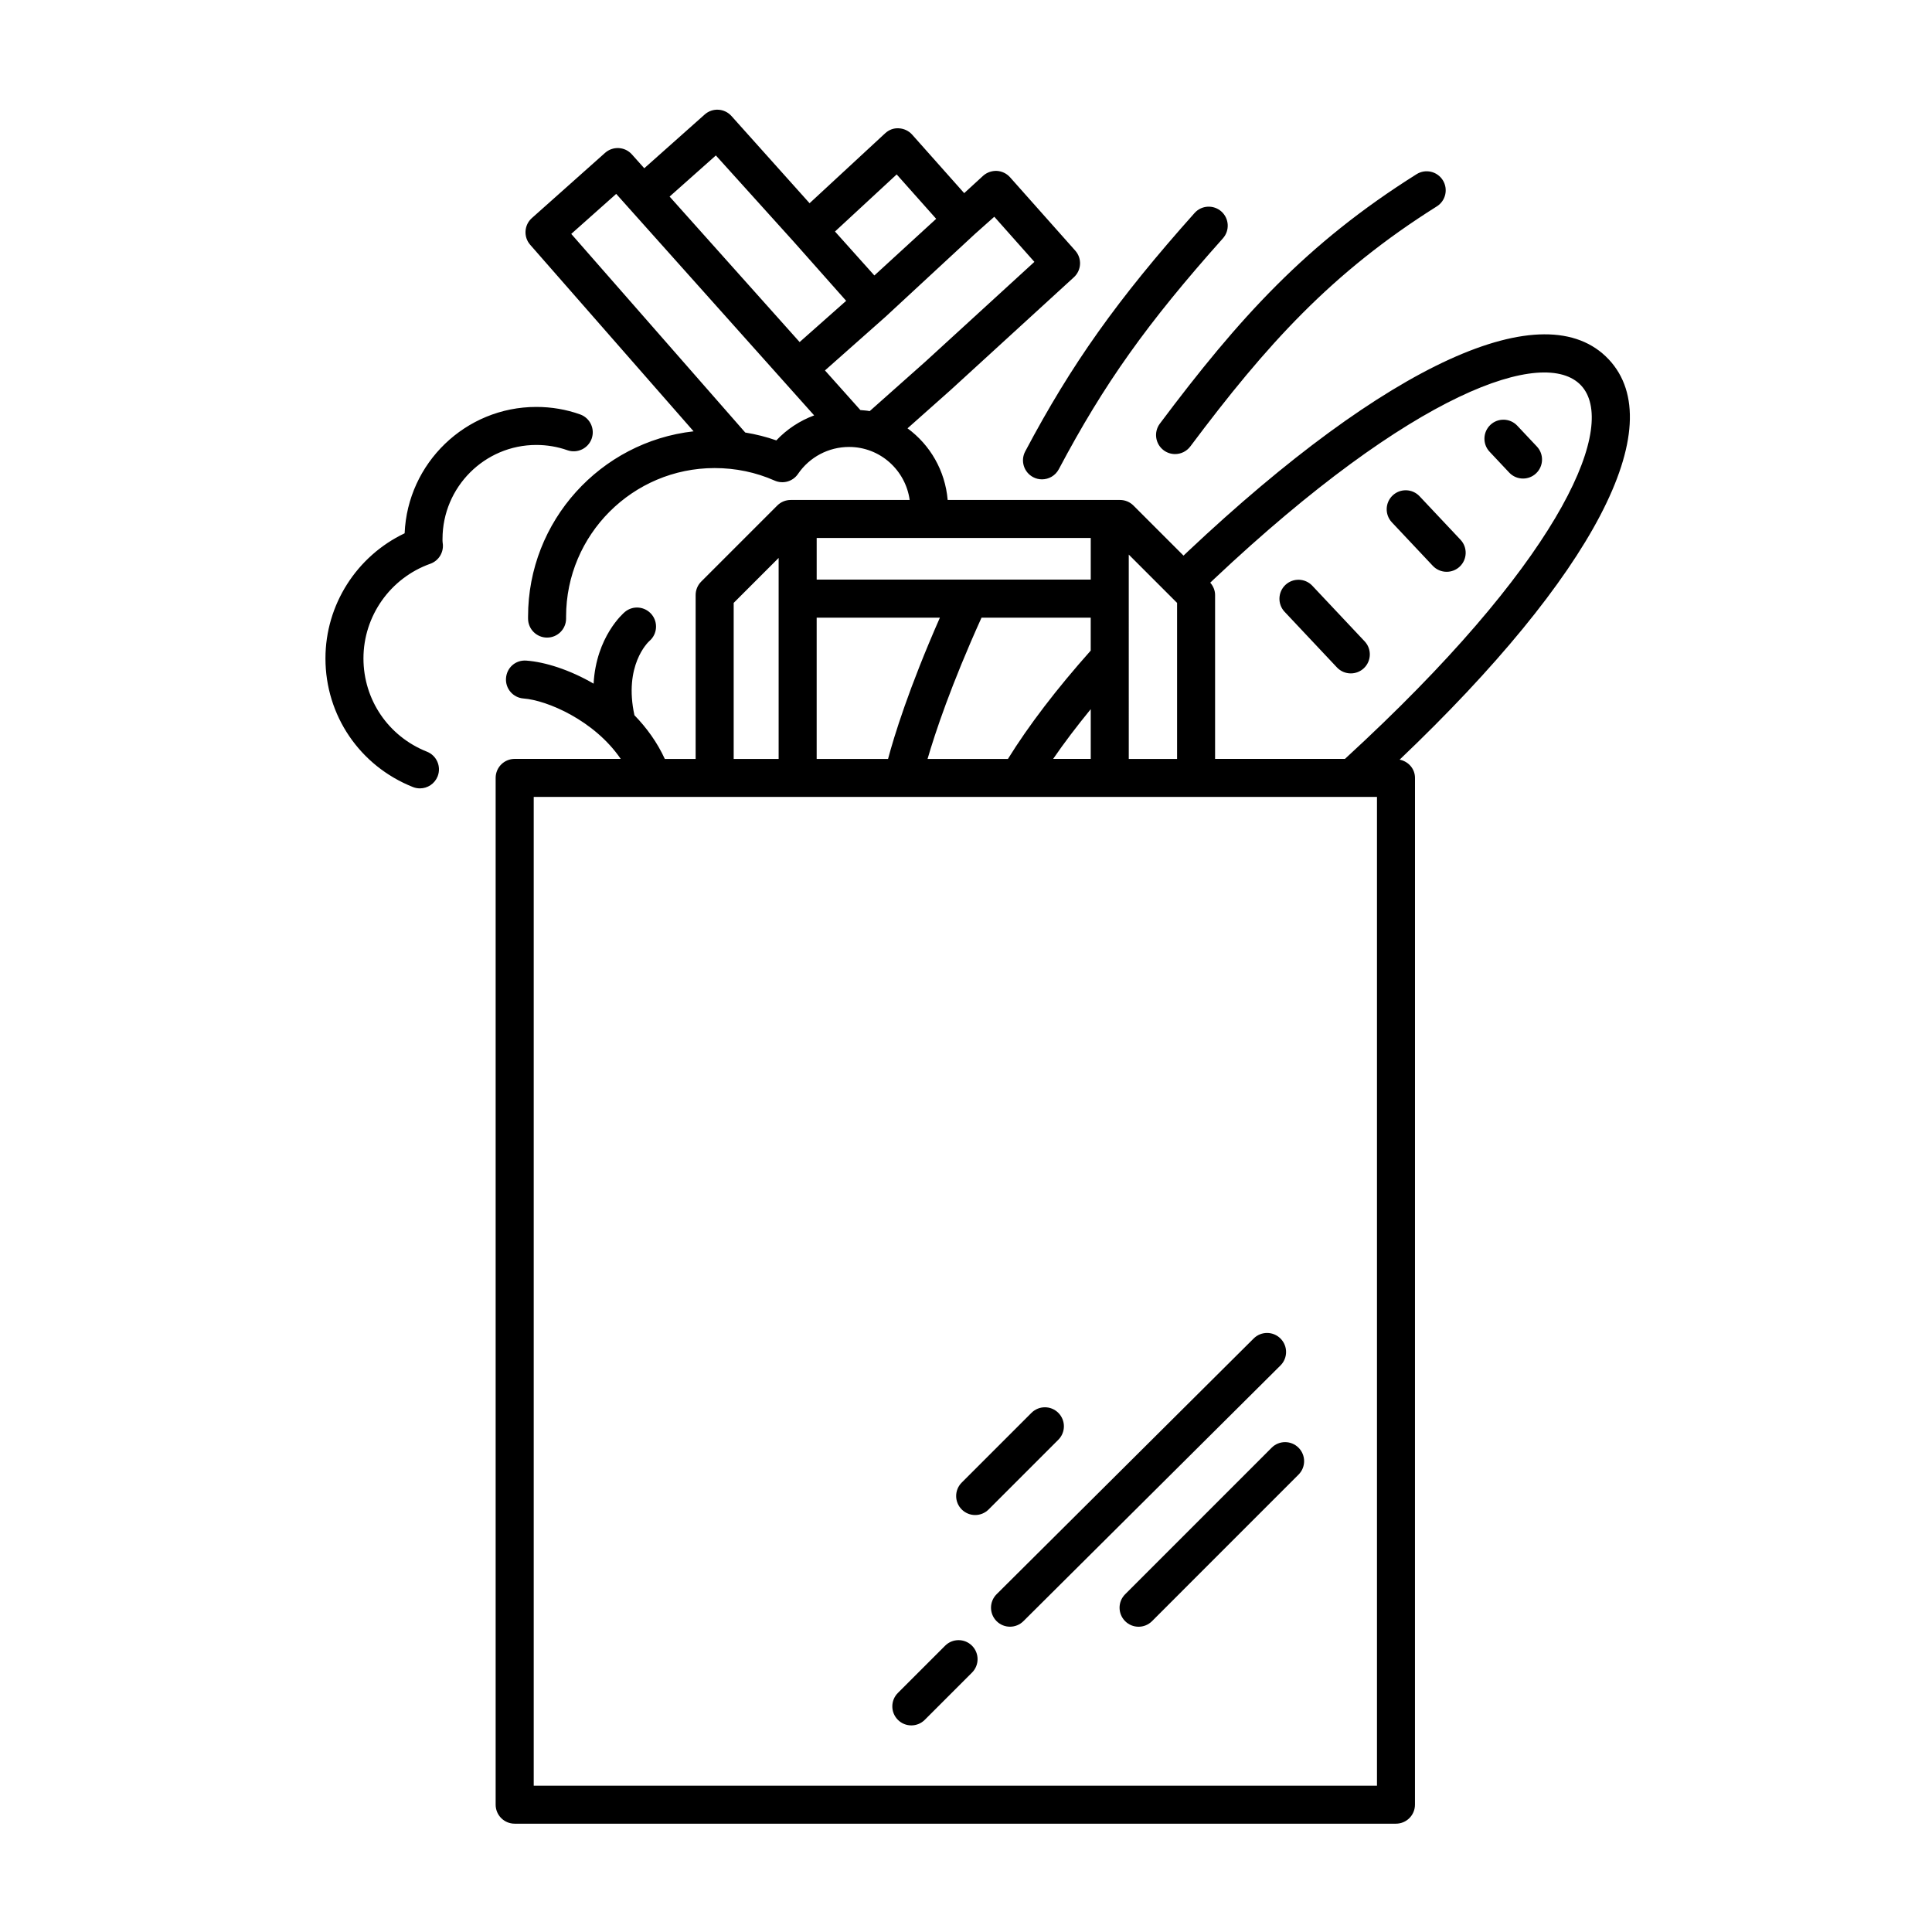 <?xml version="1.0" encoding="UTF-8"?>
<!-- Uploaded to: SVG Repo, www.svgrepo.com, Generator: SVG Repo Mixer Tools -->
<svg fill="#000000" width="800px" height="800px" version="1.1" viewBox="144 144 512 512" xmlns="http://www.w3.org/2000/svg">
 <g>
  <path d="m402.43 545.5c1.289 0 2.578-0.492 3.562-1.477l18.477-18.477c1.969-1.969 1.969-5.152 0-7.125-1.969-1.969-5.152-1.969-7.125 0l-18.477 18.477c-1.969 1.969-1.969 5.152 0 7.125 0.988 0.98 2.277 1.477 3.562 1.477zm5.66 28.109c0.984 0.988 2.277 1.484 3.57 1.484 1.285 0 2.57-0.488 3.551-1.465l68.125-67.766c1.977-1.965 1.984-5.148 0.02-7.125-1.965-1.977-5.148-1.988-7.125-0.02l-68.121 67.77c-1.969 1.965-1.977 5.148-0.02 7.121zm-22.578 27.641c1.289 0 2.578-0.492 3.562-1.477l12.516-12.516c1.969-1.969 1.969-5.152 0-7.125-1.969-1.969-5.152-1.969-7.125 0l-12.516 12.516c-1.969 1.969-1.969 5.152 0 7.125 0.98 0.988 2.269 1.477 3.562 1.477zm95.492-73.59-38.832 38.84c-1.969 1.969-1.969 5.152 0 7.125 0.984 0.984 2.273 1.477 3.562 1.477 1.289 0 2.578-0.492 3.562-1.477l38.832-38.84c1.969-1.969 1.969-5.152 0-7.125-1.973-1.973-5.156-1.973-7.125 0z"/>
  <path d="m570.32 239.23c-16.918-17.965-58.613 1.09-111.54 50.934l-1.133 1.078-13.27-13.27c-0.945-0.945-2.223-1.477-3.562-1.477h-45.672c-0.672-7.793-4.66-14.605-10.641-18.984l11.488-10.211 32.598-29.824c2.031-1.855 2.195-5.004 0.363-7.059l-17.281-19.441c-0.887-0.996-2.137-1.602-3.465-1.684-1.309-0.066-2.644 0.379-3.648 1.27l-5.039 4.621-13.781-15.496c-0.902-1.008-2.172-1.613-3.516-1.684-1.426-0.098-2.676 0.418-3.668 1.336l-20.008 18.516-20.711-23.121c-1.863-2.062-5.027-2.231-7.09-0.387l-16.008 14.242-3.281-3.672c-1.859-2.086-5.039-2.242-7.109-0.406l-19.398 17.281c-2.066 1.84-2.262 5.004-0.438 7.082l43.297 49.43c-24.641 2.777-43.867 23.73-43.867 49.102v0.523c0 2.785 2.254 5.039 5.039 5.039s5.039-2.254 5.039-5.039v-0.523c0-21.703 17.652-39.363 39.359-39.363 5.57 0 10.926 1.117 15.91 3.32 2.223 0.984 4.832 0.242 6.195-1.773 3.055-4.473 8.113-7.144 13.527-7.144 8.211 0 14.957 6.133 16.062 14.051h-31.531c-1.336 0-2.621 0.527-3.562 1.477l-20.152 20.152c-0.945 0.945-1.477 2.227-1.477 3.562v43.434h-8.172c-2.023-4.41-4.828-8.266-8.047-11.574-2.875-13.168 3.562-19.312 3.953-19.664 2.098-1.785 2.371-4.934 0.609-7.055-1.785-2.141-4.957-2.445-7.094-0.66-0.395 0.328-7.609 6.543-8.289 19.008-6.344-3.688-12.867-5.742-17.82-6.109-2.871-0.215-5.188 1.879-5.394 4.648-0.207 2.777 1.875 5.188 4.648 5.394 6.188 0.457 18.758 5.769 25.754 16.008h-28.109c-2.785 0-5.039 2.254-5.039 5.039v272.1c0 2.785 2.254 5.039 5.039 5.039h233.55c2.785 0 5.039-2.254 5.039-5.039l0.008-272.1c0-2.438-1.77-4.379-4.07-4.84 51.273-48.828 72.02-88.395 55.402-106.09zm-162.82-37.793 10.625 11.961-28.875 26.426-14.773 13.129c-0.797-0.172-1.641-0.188-2.465-0.281l-9.387-10.504 16.027-14.203c0.016-0.016 0.035-0.02 0.051-0.031 0.016-0.016 0.02-0.031 0.035-0.047l0.055-0.051 23.602-21.855zm-25.871-11.215 10.469 11.766-16.383 15.012-10.434-11.648zm-47.918-5.027 20.832 23.078 0.066 0.074v0.004l13.633 15.371-12.332 10.926-34.457-38.555zm16.027 75.512c-2.68-0.938-5.438-1.629-8.242-2.086l-46.109-52.633 11.914-10.605 52.457 58.699c-3.785 1.41-7.223 3.652-10.02 6.625zm106.2 43.066v41.348h-12.801l-0.004-54.152zm-22.879-17.203v11.035h-72.629v-11.035zm-72.629 21.117h32.652c-8.277 18.828-12.137 31.434-13.738 37.438h-18.918v-37.438zm43.684 0h28.938v8.73c-9.082 10.203-16.426 19.824-21.938 28.707h-21.301c2-6.879 6.207-19.543 14.301-37.438zm28.945 24.246v13.184h-9.965c2.887-4.215 6.25-8.633 9.965-13.184zm-94.625-28.16 11.914-11.914v53.262h-11.914zm170.48 313.45h-223.47v-262.03h223.47zm-3.133-277.09-5.356 4.984h-34.414v-43.434c0-1.219-0.488-2.359-1.281-3.269l0.961-0.918c53.027-49.953 87.609-61.641 97.297-51.367 9.641 10.27-4.152 44.078-57.207 94.004zm40.312-83.32c-1.918-2.035-5.106-2.121-7.117-0.223-2.023 1.906-2.125 5.094-0.223 7.117l5.195 5.527c0.992 1.059 2.332 1.586 3.672 1.586 1.238 0 2.481-0.453 3.449-1.367 2.023-1.906 2.125-5.094 0.223-7.117zm-25.898 18.695c-1.914-2.023-5.098-2.117-7.125-0.215-2.023 1.91-2.121 5.098-0.215 7.125l10.852 11.531c0.992 1.055 2.332 1.582 3.672 1.582 1.238 0 2.481-0.453 3.457-1.367 2.023-1.91 2.121-5.098 0.215-7.125zm-28.422 23.715c-1.914-2.023-5.098-2.117-7.125-0.215-2.023 1.91-2.121 5.098-0.215 7.125l13.871 14.742c0.992 1.055 2.332 1.582 3.672 1.582 1.238 0 2.481-0.453 3.457-1.367 2.023-1.91 2.121-5.098 0.215-7.125zm-205.65-37.305c2.856 0 5.629 0.473 8.238 1.395 2.606 0.918 5.5-0.441 6.434-3.059 0.934-2.625-0.438-5.5-3.059-6.434-3.691-1.316-7.602-1.98-11.613-1.98-18.762 0-34.113 14.895-34.891 33.488-12.691 6.027-20.984 18.922-20.984 33.152 0 15.121 9.105 28.5 23.184 34.094 0.609 0.242 1.238 0.352 1.859 0.352 2 0 3.894-1.203 4.684-3.18 1.023-2.59-0.242-5.516-2.828-6.543-10.223-4.055-16.828-13.754-16.828-24.723 0-11.227 7.117-21.305 17.719-25.078 2.301-0.82 3.684-3.184 3.269-5.594-0.055-0.344-0.035-0.66-0.035-0.996 0.012-13.727 11.156-24.895 24.852-24.895zm131.66 8.527c0.746 0.398 1.559 0.586 2.352 0.586 1.805 0 3.551-0.973 4.457-2.68 12-22.652 23.387-38.664 43.492-61.188 1.848-2.074 1.672-5.262-0.402-7.113-2.07-1.844-5.262-1.684-7.113 0.402-20.449 22.902-32.613 40.023-44.879 63.184-1.309 2.457-0.363 5.504 2.094 6.809zm34.602-7.117c0.906 0.676 1.969 1.004 3.019 1.004 1.535 0 3.043-0.699 4.039-2.016 20.223-27 37.398-46.066 65.328-63.621 2.359-1.48 3.062-4.59 1.582-6.949-1.484-2.352-4.594-3.066-6.949-1.582-29.258 18.383-47.098 38.164-68.035 66.109-1.664 2.227-1.211 5.387 1.016 7.055z"/>
 </g>
</svg>